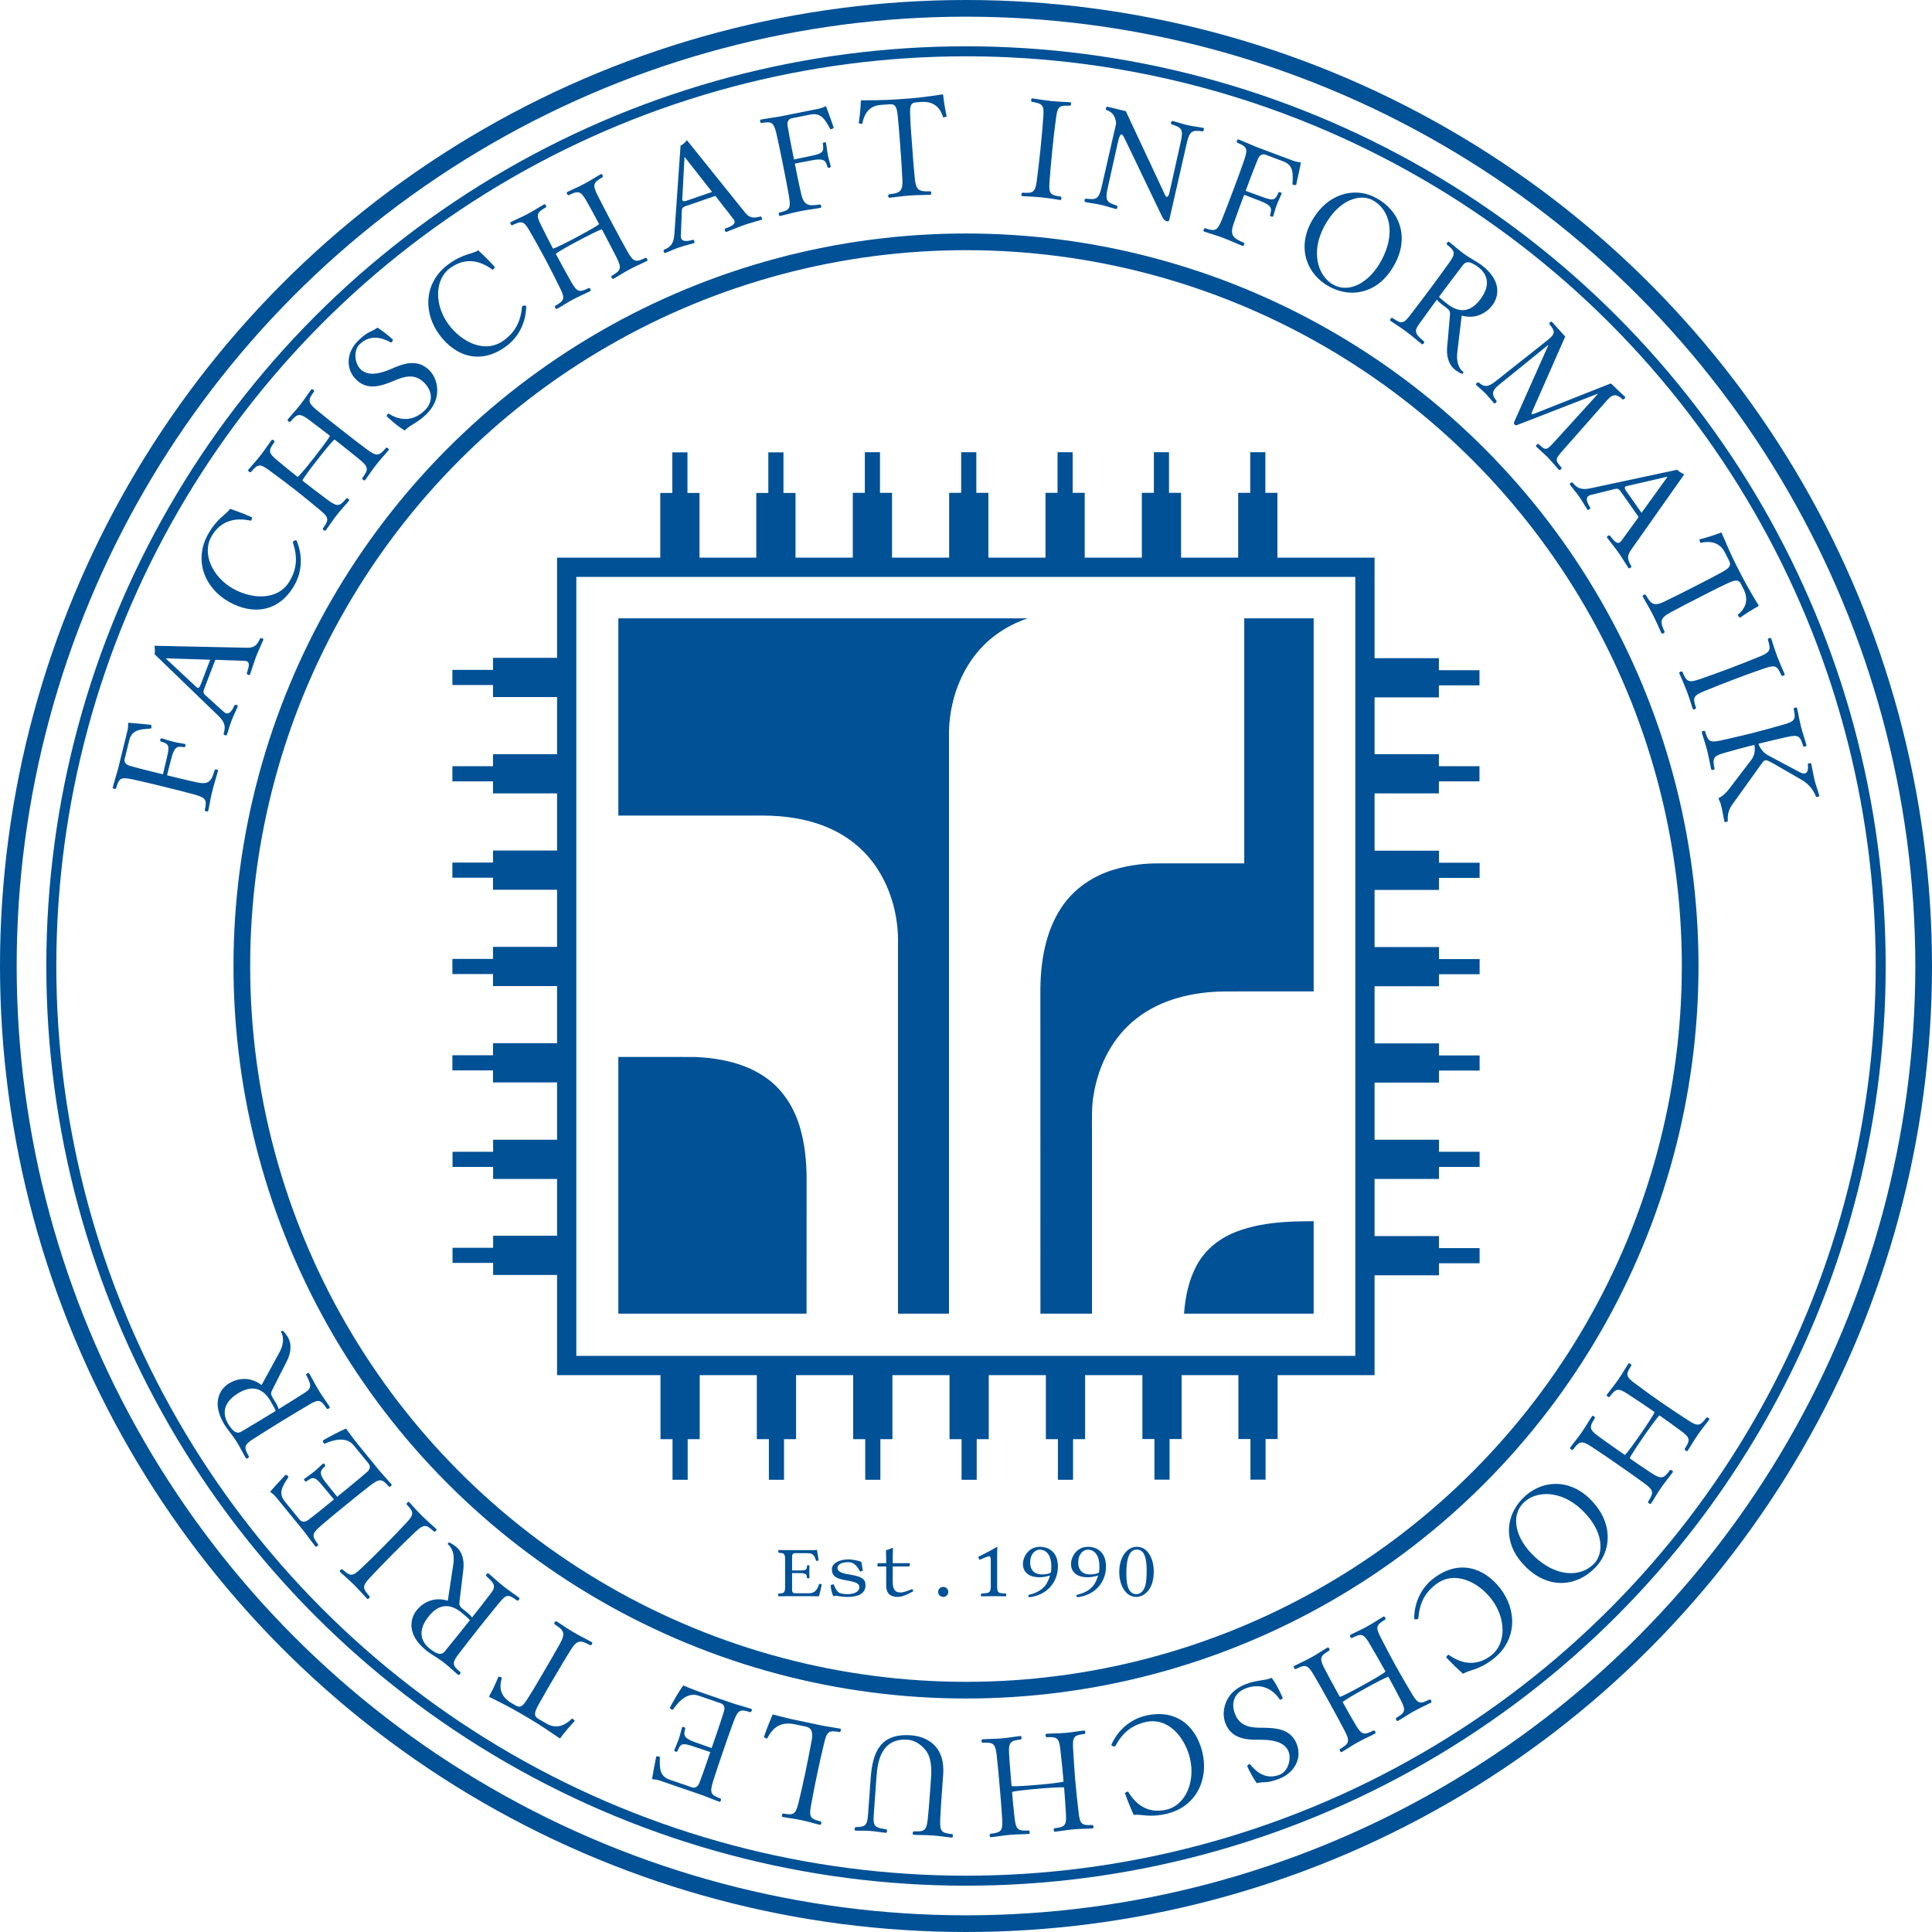 <?xml version="1.0" encoding="UTF-8" standalone="no"?>
<svg
   xmlns:dc="http://purl.org/dc/elements/1.1/"
   xmlns:cc="http://creativecommons.org/ns#"
   xmlns:rdf="http://www.w3.org/1999/02/22-rdf-syntax-ns#"
   xmlns:svg="http://www.w3.org/2000/svg"
   xmlns="http://www.w3.org/2000/svg"
   xmlns:sodipodi="http://sodipodi.sourceforge.net/DTD/sodipodi-0.dtd"
   xmlns:inkscape="http://www.inkscape.org/namespaces/inkscape"
   version="1.1"
   id="svg2"
   viewBox="0 0 1158.442 1158.442"
   height="326.938mm"
   width="326.938mm"
   inkscape:version="0.91 r13725"
   sodipodi:docname="logo_fachschaft_Informatik.svg">
  <sodipodi:namedview
     pagecolor="#ffffff"
     bordercolor="#666666"
     borderopacity="1"
     objecttolerance="10"
     gridtolerance="10"
     guidetolerance="10"
     inkscape:pageopacity="0"
     inkscape:pageshadow="2"
     inkscape:window-width="1366"
     inkscape:window-height="699"
     id="namedview56"
     showgrid="false"
     inkscape:zoom="0.5762126883345191"
     inkscape:cx="361.4959558042095"
     inkscape:cy="177.4689914232385"
     inkscape:window-x="0"
     inkscape:window-y="29"
     inkscape:window-maximized="1"
     inkscape:current-layer="svg2" />
  <defs
     id="defs4" />
  <g
     transform="translate(148.57,15.311)"
     id="layer1">
    <g
       id="g4607">
      <circle
         style="fill:none;fill-opacity:1;fill-rule:evenodd;stroke:#005196;stroke-width:10;stroke-linejoin:miter;stroke-miterlimit:4;stroke-dasharray:none;stroke-dashoffset:13.4;stroke-opacity:1"
         id="path4151"
         cx="430.651"
         cy="563.91"
         r="574.221" />
      <circle
         style="fill:none;fill-opacity:1;fill-rule:evenodd;stroke:#005196;stroke-width:10;stroke-linejoin:miter;stroke-miterlimit:4;stroke-dasharray:none;stroke-dashoffset:13.4;stroke-opacity:1"
         id="path4153"
         cx="430.651"
         cy="563.91"
         r="434.217" />
      <circle
         style="fill:none;fill-opacity:1;fill-rule:evenodd;stroke:#005196;stroke-width:6;stroke-linejoin:miter;stroke-miterlimit:4;stroke-dasharray:none;stroke-dashoffset:13.4;stroke-opacity:1"
         id="path4157"
         cx="430.651"
         cy="563.91"
         r="548.456" />
      <g
         style="font-style:normal;font-weight:normal;font-size:40px;line-height:125%;font-family:sans-serif;letter-spacing:8.5px;word-spacing:0px;fill:#005196;fill-opacity:1;stroke:none;stroke-width:9.2;stroke-linecap:butt;stroke-linejoin:miter;stroke-miterlimit:4;stroke-dasharray:none;stroke-opacity:1"
         id="text4168"
         transform="translate(38.525,60.191)">
        <path
           d="M 789.092,760.468 C 795.408,764.627 799.083,767.065 805.001,771.167 804.806,772.237 800.237,779.145 797.161,783.583 794.085,788.021 788.217,796.328 787.158,796.908 782.105,793.296 776.95,789.832 771.505,785.839 765.469,781.435 765.919,779.996 769.286,774.664 769.15,773.913 768.336,773.349 767.585,773.485 765.147,777.16 763.956,779.511 761.341,783.283 758.777,786.981 756.943,788.995 754.306,792.642 754.442,793.394 755.255,793.958 756.007,793.822 759.818,788.798 761.008,787.871 767.25,791.978 773.418,796.035 776.82,798.393 782.959,802.649 789.099,806.904 792.723,809.417 798.834,813.871 804.871,818.275 804.42,819.715 801.053,825.046 801.189,825.798 802.003,826.362 802.754,826.226 805.193,822.55 806.435,820.126 809.05,816.353 811.613,812.655 813.396,810.715 816.034,807.068 815.898,806.317 815.084,805.753 814.332,805.889 810.522,810.913 809.331,811.84 803.089,807.732 797.809,804.291 794.703,802.138 790.117,798.959 790.032,798.133 795.957,789.428 799.033,784.99 802.109,780.552 807.231,773.479 807.959,773.218 812.619,776.448 815.601,778.624 820.676,782.361 826.713,786.765 826.365,788.057 822.997,793.388 823.134,794.14 823.947,794.704 824.699,794.568 827.137,790.892 828.379,788.468 830.994,784.695 833.558,780.997 835.238,779.205 837.876,775.558 837.739,774.806 836.926,774.242 836.174,774.379 832.363,779.403 831.276,780.182 825.034,776.074 818.792,771.966 815.065,769.602 808.926,765.346 802.787,761.091 799.487,758.584 793.45,754.181 787.413,749.777 787.761,748.485 791.128,743.154 790.992,742.403 790.178,741.839 789.427,741.975 786.989,745.65 785.798,748.001 783.183,751.773 780.619,755.471 778.888,757.337 776.25,760.984 776.386,761.736 777.2,762.3 777.951,762.164 781.762,757.14 782.85,756.36 789.092,760.468 Z"
           style="font-style:normal;font-variant:normal;font-weight:normal;font-stretch:normal;font-size:90px;font-family:'Linux Libertine Display O';-inkscape-font-specification:'Linux Libertine Display O';letter-spacing:8.5px;fill:#005196;fill-opacity:1;stroke:none;stroke-width:9.2;stroke-miterlimit:4;stroke-dasharray:none;stroke-opacity:1"
           id="path4176" />
        <path
           d="M 768.819,861.968 C 760.605,870.552 745.828,870.113 732.693,857.544 721.053,846.406 718.983,833.339 726.076,825.926 733.667,817.993 748.878,817.849 761.363,829.796 775.018,842.863 774.481,856.051 768.819,861.968 Z M 728.328,864.579 C 741.788,877.459 758.433,875.947 769.57,864.307 775.793,857.804 777.901,849.483 776.446,841.24 775.218,834.583 771.515,828.299 765.857,822.886 753.047,810.628 736.338,812.078 725.76,823.132 718.916,830.285 716.496,838.932 718.211,847.424 719.363,853.509 722.866,859.352 728.328,864.579 Z"
           style="font-style:normal;font-variant:normal;font-weight:normal;font-stretch:normal;font-size:90px;font-family:'Linux Libertine Display O';-inkscape-font-specification:'Linux Libertine Display O';letter-spacing:8.5px;fill:#005196;fill-opacity:1;stroke:none;stroke-width:9.2;stroke-miterlimit:4;stroke-dasharray:none;stroke-opacity:1"
           id="path4178" />
        <path
           d="M 672.251,871.081 C 665.343,876.419 660.823,885.142 660.877,895.222 661.728,895.588 662.557,895.63 663.341,895.025 664.105,885.563 667.242,879.614 673.866,874.496 684.905,865.968 699.099,872.857 707.133,883.255 716.102,894.864 716.068,910.13 707.094,917.063 697.266,924.657 688.002,921.351 681.418,916.657 680.722,917.081 680.35,917.482 680.055,918.278 683.272,921.707 686.412,924.74 690.151,928.107 694.058,925.657 699.464,926.029 708.224,919.261 722.325,908.367 722.842,890.339 712.497,876.95 702.758,864.344 687.563,859.251 672.251,871.081 Z"
           style="font-style:normal;font-variant:normal;font-weight:normal;font-stretch:normal;font-size:90px;font-family:'Linux Libertine Display O';-inkscape-font-specification:'Linux Libertine Display O';letter-spacing:8.5px;fill:#005196;fill-opacity:1;stroke:none;stroke-width:9.2;stroke-miterlimit:4;stroke-dasharray:none;stroke-opacity:1"
           id="path4180" />
        <path
           d="M 634.139,910.128 C 637.958,916.656 640.172,920.471 643.658,926.77 643.01,927.643 635.852,931.81 631.128,934.425 626.403,937.04 617.461,941.886 616.255,941.936 613.326,936.459 610.241,931.069 607.13,925.076 603.67,918.453 604.712,917.362 610.094,914.075 610.305,913.341 609.825,912.475 609.091,912.264 605.276,914.478 603.167,916.057 599.151,918.28 595.214,920.459 592.677,921.451 588.696,923.551 588.485,924.285 588.965,925.151 589.698,925.362 595.341,922.548 596.819,922.244 600.594,928.693 604.325,935.063 606.329,938.685 609.947,945.221 613.564,951.757 615.699,955.616 619.202,962.317 622.662,968.94 621.62,970.031 616.238,973.318 616.027,974.052 616.507,974.918 617.241,975.129 621.056,972.915 623.244,971.293 627.26,969.07 631.197,966.891 633.655,965.943 637.636,963.842 637.847,963.108 637.367,962.242 636.633,962.031 630.99,964.846 629.513,965.149 625.738,958.7 622.53,953.275 620.7,949.968 617.998,945.086 618.288,944.308 627.457,939.131 632.182,936.516 636.907,933.901 644.632,929.832 645.401,929.92 648.147,934.881 649.855,938.153 652.748,943.753 656.207,950.376 655.323,951.379 649.941,954.666 649.73,955.4 650.21,956.266 650.944,956.477 654.759,954.263 656.947,952.641 660.963,950.418 664.9,948.239 667.2,947.378 671.181,945.278 671.392,944.544 670.913,943.677 670.179,943.466 664.536,946.281 663.216,946.497 659.441,940.048 655.667,933.6 653.374,929.828 649.757,923.292 646.139,916.757 644.292,913.047 640.833,906.424 637.373,899.801 638.258,898.797 643.639,895.51 643.85,894.776 643.371,893.91 642.637,893.699 638.822,895.913 636.713,897.492 632.697,899.715 628.759,901.894 626.38,902.799 622.399,904.899 622.188,905.633 622.668,906.499 623.402,906.71 629.044,903.896 630.365,903.68 634.139,910.128 Z"
           style="font-style:normal;font-variant:normal;font-weight:normal;font-stretch:normal;font-size:90px;font-family:'Linux Libertine Display O';-inkscape-font-specification:'Linux Libertine Display O';letter-spacing:8.5px;fill:#005196;fill-opacity:1;stroke:none;stroke-width:9.2;stroke-miterlimit:4;stroke-dasharray:none;stroke-opacity:1"
           id="path4182" />
        <path
           d="M 566.407,993.687 C 571.535,992.474 571.9,994.166 580.126,990.982 588.603,987.701 593.896,979.186 590.452,970.289 587.398,962.4 580.397,960.767 572.778,960.532 566.58,960.228 557.137,961.761 553.433,952.193 550.802,945.394 553.141,939.47 559.771,936.904 567.661,933.85 575.226,935.94 580.321,943.618 581.458,943.564 581.477,943.364 582.07,942.652 579.233,936.319 578.052,934.267 575.453,930.544 570.165,932.591 567.152,931.537 559.682,934.429 555.821,935.923 552.57,938.244 550.314,941.143 546.7,946.017 545.609,952.423 547.688,957.794 550.774,965.768 557.692,967.433 564.826,967.663 569.504,967.782 582.354,966.572 585.538,974.797 587.357,979.497 585.053,986.759 580.185,988.643 571.96,991.827 566.18,987.116 562.357,982.226 561.433,982.584 561.233,982.565 560.705,983.445 562.516,987.376 563.762,989.596 566.407,993.687 Z"
           style="font-style:normal;font-variant:normal;font-weight:normal;font-stretch:normal;font-size:90px;font-family:'Linux Libertine Display O';-inkscape-font-specification:'Linux Libertine Display O';letter-spacing:8.5px;fill:#005196;fill-opacity:1;stroke:none;stroke-width:9.2;stroke-miterlimit:4;stroke-dasharray:none;stroke-opacity:1"
           id="path4184" />
        <path
           d="M 499.403,953.351 C 490.925,955.433 483.259,961.578 479.225,970.816 479.855,971.496 480.596,971.87 481.557,971.634 486.089,963.293 491.367,959.124 499.496,957.128 513.044,953.802 523.23,965.85 526.363,978.611 529.861,992.858 523.647,1006.802 512.634,1009.506 500.572,1012.468 493.441,1005.692 489.323,998.734 488.515,998.839 488.012,999.056 487.42,999.664 488.973,1004.102 490.615,1008.147 492.669,1012.74 497.234,1012.082 502.026,1014.613 512.776,1011.973 530.082,1007.724 537.856,991.451 533.822,975.019 530.024,959.549 518.195,948.738 499.403,953.351 Z"
           style="font-style:normal;font-variant:normal;font-weight:normal;font-stretch:normal;font-size:90px;font-family:'Linux Libertine Display O';-inkscape-font-specification:'Linux Libertine Display O';letter-spacing:8.5px;fill:#005196;fill-opacity:1;stroke:none;stroke-width:9.2;stroke-miterlimit:4;stroke-dasharray:none;stroke-opacity:1"
           id="path4186" />
        <path
           d="M 448.722,973.653 C 449.552,981.169 450.021,985.555 450.64,992.729 449.693,993.262 441.459,994.154 436.079,994.618 430.699,995.083 420.559,995.868 419.436,995.423 418.992,989.228 418.368,983.049 417.967,976.309 417.503,968.851 418.899,968.279 425.153,967.468 425.644,966.883 425.559,965.897 424.975,965.405 420.589,965.874 418.019,966.458 413.446,966.852 408.963,967.24 406.242,967.113 401.751,967.411 401.259,967.995 401.345,968.981 401.929,969.473 408.229,969.2 409.702,969.524 410.524,976.951 411.338,984.288 411.695,988.413 412.337,995.855 412.98,1003.298 413.359,1007.691 413.83,1015.239 414.293,1022.697 412.898,1023.269 406.644,1024.08 406.153,1024.664 406.238,1025.65 406.822,1026.142 411.208,1025.673 413.867,1025.082 418.44,1024.687 422.923,1024.3 425.555,1024.434 430.046,1024.137 430.537,1023.552 430.452,1022.566 429.868,1022.074 423.568,1022.347 422.094,1022.023 421.272,1014.596 420.551,1008.335 420.226,1004.569 419.746,999.01 420.327,998.417 430.81,997.422 436.19,996.957 441.57,996.493 450.284,995.921 450.95,996.315 451.438,1001.964 451.665,1005.648 452.028,1011.941 452.491,1019.398 451.275,1019.955 445.021,1020.766 444.53,1021.35 444.615,1022.337 445.199,1022.828 449.585,1022.359 452.244,1021.768 456.817,1021.373 461.301,1020.986 463.753,1021.136 468.244,1020.839 468.735,1020.254 468.65,1019.268 468.066,1018.776 461.766,1019.049 460.472,1018.709 459.65,1011.282 458.828,1003.856 458.269,999.477 457.626,992.035 456.984,984.593 456.807,980.453 456.344,972.995 455.88,965.537 457.097,964.98 463.35,964.169 463.842,963.585 463.757,962.599 463.172,962.107 458.787,962.576 456.217,963.159 451.644,963.554 447.161,963.941 444.619,963.799 440.128,964.097 439.637,964.681 439.722,965.668 440.306,966.159 446.606,965.886 447.9,966.226 448.722,973.653 Z"
           style="font-style:normal;font-variant:normal;font-weight:normal;font-stretch:normal;font-size:90px;font-family:'Linux Libertine Display O';-inkscape-font-specification:'Linux Libertine Display O';letter-spacing:8.5px;fill:#005196;fill-opacity:1;stroke:none;stroke-width:9.2;stroke-miterlimit:4;stroke-dasharray:none;stroke-opacity:1"
           id="path4188" />
        <path
           d="M 371.133,991.048 370.391,1001.281 C 370.065,1005.769 369.792,1009.539 369.215,1015.002 368.496,1022.439 366.937,1022.777 360.634,1022.591 360.057,1023.091 359.985,1024.078 360.485,1024.656 364.889,1024.885 367.698,1024.727 372.186,1025.053 376.764,1025.385 379.342,1025.932 383.823,1026.348 384.401,1025.848 384.472,1024.861 383.973,1024.283 377.709,1023.558 376.305,1023.005 376.666,1015.542 377.026,1008.078 377.345,1003.68 377.885,996.229 L 378.439,988.599 C 379.766,970.287 367.293,965.593 359.214,965.008 340.812,963.674 336.126,974.794 334.968,990.772 L 333.399,1012.405 C 332.859,1019.856 331.237,1019.828 325.806,1020.066 325.228,1020.566 325.156,1021.553 325.656,1022.131 330.061,1022.36 331.074,1022.072 334.485,1022.32 338.345,1022.599 339.845,1023.069 344.327,1023.484 344.905,1022.985 344.976,1021.997 344.477,1021.42 337.79,1020.303 336.27,1020.103 336.81,1012.652 L 338.496,989.403 C 339.225,979.35 342.047,966.56 357.217,967.66 361.526,967.973 364.947,970.567 367.451,973.365 371.544,977.903 371.556,985.213 371.133,991.048 Z"
           style="font-style:normal;font-variant:normal;font-weight:normal;font-stretch:normal;font-size:90px;font-family:'Linux Libertine Display O';-inkscape-font-specification:'Linux Libertine Display O';letter-spacing:8.5px;fill:#005196;fill-opacity:1;stroke:none;stroke-width:9.2;stroke-miterlimit:4;stroke-dasharray:none;stroke-opacity:1"
           id="path4190" />
        <path
           d="M 299.628,967.884 C 298.195,975.124 297.518,979.213 295.978,986.522 294.438,993.832 293.44,998.128 291.706,1005.489 289.902,1012.743 288.576,1012.923 282.356,1011.889 281.716,1012.306 281.512,1013.275 281.929,1013.914 286.263,1014.735 288.979,1014.94 293.47,1015.886 297.874,1016.814 300.353,1017.704 304.738,1018.72 305.378,1018.303 305.582,1017.334 305.165,1016.694 299.056,1015.131 297.828,1014.413 299.191,1007.066 300.555,999.719 301.376,995.385 302.916,988.076 304.456,980.766 305.398,976.734 307.114,969.461 308.83,962.189 310.244,962.027 316.464,963.061 317.104,962.644 317.308,961.676 316.891,961.036 312.557,960.215 307.991,959.621 305.349,959.064 L 286.591,955.112 C 284.213,954.611 276.204,952.464 276.204,952.464 274.396,956.682 272.439,961.604 270.946,966.073 271.752,966.61 271.803,966.805 272.878,966.94 275.976,960.97 280.329,956.46 289.664,958.427 L 296.093,959.781 C 300.584,960.728 300.115,965.136 299.628,967.884 Z"
           style="font-style:normal;font-variant:normal;font-weight:normal;font-stretch:normal;font-size:90px;font-family:'Linux Libertine Display O';-inkscape-font-specification:'Linux Libertine Display O';letter-spacing:8.5px;fill:#005196;fill-opacity:1;stroke:none;stroke-width:9.2;stroke-miterlimit:4;stroke-dasharray:none;stroke-opacity:1"
           id="path4192" />
        <path
           d="M 228.807,971.709 238.796,975.043 C 238.796,975.043 234.906,986.649 232.254,993.542 231.468,995.555 229.862,996.907 227.819,996.206 L 214.54,991.646 C 208.156,989.454 208.428,984.505 208.572,977.988 207.608,977.467 207.38,977.579 206.382,977.712 205.61,981.349 203.993,990.214 203.93,990.954 203.871,991.124 203.927,991.238 204.183,991.326 205.717,991.567 206.6,991.49 208.643,992.191 L 233.499,1000.725 C 236.053,1001.602 240.192,1003.404 244.419,1004.95 245.105,1004.615 245.427,1003.678 245.091,1002.992 239.22,1000.691 238.26,999.885 240.43,992.733 242.656,985.694 244.118,981.438 246.543,974.373 248.969,967.308 250.343,963.307 252.909,956.385 255.59,949.408 256.843,949.362 262.889,951.152 263.576,950.817 263.897,949.881 263.562,949.195 259.361,947.848 254.733,946.639 252.179,945.762 L 233.282,939.274 C 229.196,937.872 222.532,935.108 222.532,935.108 219.879,938.955 216.671,944.419 214.5,948.527 215.176,949.33 215.202,949.529 216.397,949.654 220.203,944.109 225.372,939.033 231.841,941.254 L 245.12,945.813 C 246.993,946.456 247.717,948.227 247.013,950.555 244.814,957.793 239.614,972.66 239.614,972.66 L 229.684,969.155 C 222.478,966.586 222.751,964.682 223.811,960.763 223.475,960.077 222.624,959.785 221.938,960.12 221,963.129 220.905,964.238 219.999,966.877 219.035,969.686 218.107,971.556 217.145,974.08 217.48,974.767 218.332,975.059 219.018,974.723 220.881,970.129 221.572,969.225 228.807,971.709 Z"
           style="font-style:normal;font-variant:normal;font-weight:normal;font-stretch:normal;font-size:90px;font-family:'Linux Libertine Display O';-inkscape-font-specification:'Linux Libertine Display O';letter-spacing:8.5px;fill:#005196;fill-opacity:1;stroke:none;stroke-width:9.2;stroke-miterlimit:4;stroke-dasharray:none;stroke-opacity:1"
           id="path4194" />
        <path
           d="M 135.73,946.786 C 139.359,940.255 141.594,936.453 145.378,930.013 149.163,923.572 151.261,920.003 155.201,913.654 159.14,907.305 161.386,908.103 166.954,911.062 167.693,910.87 168.195,910.016 168.003,909.277 164.155,907.12 161.18,905.789 156.912,903.281 152.722,900.819 150.189,898.912 146.355,896.555 145.615,896.747 145.114,897.6 145.306,898.34 150.6,901.764 152.39,903.338 148.76,909.869 145.176,916.323 143.079,919.892 139.294,926.333 135.509,932.773 133.398,936.543 129.289,943.002 126.216,947.876 124.788,948.707 121.995,947.066 L 119.512,945.607 C 113.692,942.187 111.687,937.25 113.879,930.5 113.025,929.999 112.669,929.894 111.789,929.794 110.234,933.682 108.16,938.1 106.185,941.638 106.14,941.715 106.204,941.962 106.281,942.007 109.056,943.325 118.034,947.766 124.164,951.368 L 130.837,955.29 C 136.812,958.801 145.603,964.802 148.415,966.768 148.57,966.859 148.816,966.795 148.862,966.717 151.224,963.408 154.508,959.596 157.55,956.374 156.957,955.607 156.847,955.438 155.916,954.891 150.716,960.187 145.505,960.882 140.384,957.873 L 135.806,955.183 C 132.935,953.495 133.103,951.611 135.73,946.786 Z"
           style="font-style:normal;font-variant:normal;font-weight:normal;font-stretch:normal;font-size:90px;font-family:'Linux Libertine Display O';-inkscape-font-specification:'Linux Libertine Display O';letter-spacing:8.5px;fill:#005196;fill-opacity:1;stroke:none;stroke-width:9.2;stroke-miterlimit:4;stroke-dasharray:none;stroke-opacity:1"
           id="path4196" />
        <path
           d="M 95.957,894.357 C 94.797,892.632 92.697,891.08 90.299,889.178 87.973,887.332 88.236,886.277 88.535,883.872 L 90.726,865.619 C 91.31,860.683 90.417,855.149 86.187,851.793 85.129,850.953 83.114,849.584 82.129,849.377 81.526,849.703 81.582,849.632 81.416,850.42 84.589,852.937 85.366,857.46 84.793,861.946 L 81.411,884.308 C 72.84,881.644 66.25,885.606 62.67,890.118 59.369,894.278 55.824,904.103 68.867,914.452 70.7,915.906 76.195,919.117 79.015,921.355 82.54,924.152 84.29,926 87.759,928.868 88.518,928.781 89.133,928.005 89.046,927.246 84.279,923.119 83.501,921.927 88.073,916.02 92.646,910.112 95.317,906.602 99.96,900.75 104.603,894.898 107.582,891.288 112.296,885.492 116.786,879.979 118.011,880.606 123.114,884.311 123.873,884.223 124.488,883.448 124.401,882.689 120.89,880.019 118.552,878.622 114.956,875.769 111.008,872.637 109.117,870.676 105.647,867.809 104.889,867.896 104.273,868.672 104.361,869.43 109.002,873.572 110.625,875.435 107.451,879.58 103.326,884.924 99.984,889.28 95.957,894.357 Z M 79.592,914.69 C 77.9,916.679 75.709,917.123 70.633,913.095 65.768,909.236 62.776,902.726 69.881,893.772 75.922,886.158 82.541,885.78 89.38,891.206 91.072,892.549 93.921,895.039 94.67,895.978 L 94.39,896.331 C 89.747,902.182 84.306,908.894 79.592,914.69 Z"
           style="font-style:normal;font-variant:normal;font-weight:normal;font-stretch:normal;font-size:90px;font-family:'Linux Libertine Display O';-inkscape-font-specification:'Linux Libertine Display O';letter-spacing:8.5px;fill:#005196;fill-opacity:1;stroke:none;stroke-width:9.2;stroke-miterlimit:4;stroke-dasharray:none;stroke-opacity:1"
           id="path4198" />
        <path
           d="M 56.401,837.763 C 51.331,843.129 48.479,846.131 43.217,851.434 37.956,856.736 34.85,859.867 29.333,865.043 23.944,870.219 22.86,869.524 18.07,865.406 17.307,865.409 16.609,866.111 16.612,866.875 19.103,869.093 23.254,872.831 25.171,874.733 27.088,876.635 31.242,881.137 33.16,883.293 33.923,883.29 34.621,882.587 34.618,881.824 30.526,877.003 29.63,875.861 34.764,870.432 39.897,865.002 42.94,861.808 48.201,856.505 53.462,851.203 56.442,848.327 61.831,843.151 67.22,837.975 68.56,838.67 73.222,842.916 73.986,842.913 74.683,842.21 74.68,841.446 72.061,839.102 67.974,835.427 66.057,833.525 64.141,831.623 60.562,827.819 58.133,825.028 57.369,825.031 56.672,825.734 56.675,826.498 60.957,831.127 61.534,832.333 56.401,837.763 Z"
           style="font-style:normal;font-variant:normal;font-weight:normal;font-stretch:normal;font-size:90px;font-family:'Linux Libertine Display O';-inkscape-font-specification:'Linux Libertine Display O';letter-spacing:8.5px;fill:#005196;fill-opacity:1;stroke:none;stroke-width:9.2;stroke-miterlimit:4;stroke-dasharray:none;stroke-opacity:1"
           id="path4200" />
        <path
           d="M 6.392,815.466 13.118,823.568 C 13.118,823.568 3.691,831.375 -2.199,835.831 -3.929,837.127 -6.007,837.428 -7.372,835.754 L -16.247,824.875 C -20.514,819.644 -17.671,815.583 -14.111,810.123 -14.654,809.173 -14.907,809.147 -15.825,808.734 -18.4,811.415 -24.45,818.094 -24.895,818.688 -25.034,818.802 -25.047,818.929 -24.876,819.138 -23.7,820.153 -22.909,820.553 -21.543,822.227 L -4.931,842.59 C -3.224,844.682 -0.659,848.397 2.116,851.94 2.876,852.017 3.643,851.392 3.72,850.632 -0.053,845.58 -0.444,844.389 5.173,839.457 10.778,834.653 14.265,831.808 20.053,827.086 25.842,822.364 29.119,819.69 34.952,815.165 40.91,810.652 41.999,811.274 46.19,815.985 46.95,816.062 47.717,815.436 47.794,814.677 44.937,811.316 41.643,807.848 39.936,805.756 L 27.306,790.274 C 24.575,786.926 20.373,781.063 20.373,781.063 16.089,782.931 10.481,785.88 6.469,788.224 6.62,789.263 6.537,789.446 7.486,790.182 13.645,787.481 20.714,785.895 25.038,791.195 L 33.913,802.074 C 35.164,803.608 34.845,805.495 33.019,807.101 27.332,812.089 15.071,821.975 15.071,821.975 L 8.484,813.759 C 3.718,807.774 4.955,806.301 7.923,803.531 8,802.772 7.431,802.074 6.671,801.997 4.287,804.058 3.621,804.95 1.459,806.714 -0.842,808.591 -2.617,809.69 -4.766,811.327 -4.843,812.087 -4.274,812.784 -3.514,812.862 0.492,809.942 1.556,809.538 6.392,815.466 Z"
           style="font-style:normal;font-variant:normal;font-weight:normal;font-stretch:normal;font-size:90px;font-family:'Linux Libertine Display O';-inkscape-font-specification:'Linux Libertine Display O';letter-spacing:8.5px;fill:#005196;fill-opacity:1;stroke:none;stroke-width:9.2;stroke-miterlimit:4;stroke-dasharray:none;stroke-opacity:1"
           id="path4202" />
        <path
           d="M -20.024,769.406 C -20.523,767.389 -21.964,765.211 -23.564,762.603 -25.117,760.071 -24.508,759.17 -23.402,757.014 L -15.088,740.617 C -12.846,736.181 -11.789,730.675 -14.612,726.072 -15.318,724.921 -16.742,722.944 -17.596,722.412 -18.274,722.511 -18.197,722.464 -18.623,723.148 -16.505,726.6 -17.326,731.115 -19.401,735.133 L -30.244,754.981 C -37.382,749.54 -44.932,751.003 -49.842,754.014 -54.368,756.79 -61.066,764.805 -52.361,778.998 -51.138,780.993 -47.077,785.893 -45.195,788.961 -42.842,792.797 -41.831,795.134 -39.555,799.017 -38.813,799.195 -37.969,798.677 -37.791,797.934 -40.854,792.423 -41.177,791.037 -34.856,787.055 -28.535,783.072 -24.823,780.69 -18.455,776.785 -12.088,772.879 -8.051,770.509 -1.636,766.68 4.472,763.04 5.408,764.049 8.931,769.279 9.674,769.457 10.518,768.939 10.696,768.196 8.314,764.484 6.595,762.371 4.195,758.458 1.56,754.162 0.456,751.672 -1.82,747.789 -2.563,747.611 -3.407,748.129 -3.585,748.871 -0.645,754.353 0.242,756.66 -4.161,759.466 -9.868,763.071 -14.501,766.018 -20.024,769.406 Z M -42.367,782.898 C -44.639,784.186 -46.85,783.853 -50.238,778.329 -53.484,773.035 -54.063,765.894 -44.32,759.918 -36.034,754.837 -29.687,756.751 -25.123,764.192 -23.993,766.034 -22.171,769.35 -21.789,770.489 L -22.173,770.724 C -28.54,774.629 -35.953,779.07 -42.367,782.898 Z"
           style="font-style:normal;font-variant:normal;font-weight:normal;font-stretch:normal;font-size:90px;font-family:'Linux Libertine Display O';-inkscape-font-specification:'Linux Libertine Display O';letter-spacing:8.5px;fill:#005196;fill-opacity:1;stroke:none;stroke-width:9.2;stroke-miterlimit:4;stroke-dasharray:none;stroke-opacity:1"
           id="path4204" />
        <path
           d="M -68.634,393.677 C -76.041,392.138 -86.945,389.37 -86.945,389.37 L -84.349,379.164 C -82.438,371.756 -80.517,371.857 -76.519,372.56 -75.866,372.164 -75.652,371.29 -76.048,370.637 -79.128,369.974 -80.241,369.978 -82.951,369.314 -85.836,368.606 -87.782,367.85 -90.382,367.12 -91.035,367.515 -91.25,368.389 -90.854,369.043 -86.111,370.484 -85.148,371.091 -86.971,378.521 L -89.393,388.769 C -89.393,388.769 -102.176,385.725 -109.279,383.704 -111.355,383.102 -112.846,381.624 -112.331,379.527 L -109.629,368.513 C -108.02,361.958 -103.066,361.783 -96.563,361.34 -96.131,360.334 -96.263,360.117 -96.486,359.135 -100.176,358.693 -109.152,357.881 -109.894,357.884 -110.068,357.841 -110.177,357.907 -110.242,358.169 -110.344,359.72 -110.187,360.592 -110.702,362.69 L -116.321,385.591 C -116.321,385.591 -118.386,392.497 -119.546,396.846 -119.15,397.499 -118.189,397.735 -117.536,397.34 -115.772,391.285 -115.057,390.256 -107.737,391.774 -100.527,393.358 -96.157,394.43 -88.902,396.21 -81.647,397.99 -77.539,398.998 -70.414,400.932 -63.224,402.974 -63.066,404.218 -64.305,410.401 -63.909,411.054 -62.948,411.29 -62.294,410.894 -61.331,406.589 -61.016,403.794 -59.9,399.249 -58.678,394.267 -57.449,390.769 -56.311,386.507 -56.707,385.854 -57.668,385.618 -58.321,386.014 -60.085,392.068 -61.337,395.282 -68.634,393.677 Z"
           style="font-style:normal;font-variant:normal;font-weight:normal;font-stretch:normal;font-size:90px;font-family:'Linux Libertine Display O';-inkscape-font-specification:'Linux Libertine Display O';letter-spacing:8.5px;fill:#005196;fill-opacity:1;stroke:none;stroke-width:9.2;stroke-miterlimit:4;stroke-dasharray:none;stroke-opacity:1"
           id="path4206" />
        <path
           d="M -66.82,335.126 C -67.528,336.975 -68.426,337.305 -69.138,336.647 L -87.519,319.478 -87.423,319.226 -61.052,320.084 -66.82,335.126 Z M -52.897,351.356 -63.989,341.32 C -64.921,340.481 -65.484,339.687 -64.71,337.67 L -57.976,320.107 -40.484,320.741 C -36.587,320.886 -37.876,324.247 -39.171,328.378 -38.86,329.075 -37.936,329.429 -37.238,329.119 -36.13,325.977 -34.694,321.226 -33.437,317.949 -32.116,314.504 -30.394,311.019 -29.118,307.942 -29.429,307.244 -30.353,306.89 -31.051,307.201 -32.56,310.382 -33.959,313.026 -38.825,312.895 L -94.467,311.705 C -94.194,313.256 -94.043,315.627 -94.462,316.72 L -56.055,353.809 C -51.766,357.959 -51.893,360.802 -53.058,364.596 -52.747,365.294 -51.823,365.648 -51.125,365.337 -50.017,362.196 -49.612,360.134 -48.356,356.857 -47.035,353.412 -45.732,351.019 -44.456,347.942 -44.766,347.245 -45.691,346.89 -46.388,347.201 -47.781,350.33 -49.883,354.054 -52.897,351.356 Z"
           style="font-style:normal;font-variant:normal;font-weight:normal;font-stretch:normal;font-size:90px;font-family:'Linux Libertine Display O';-inkscape-font-specification:'Linux Libertine Display O';letter-spacing:8.5px;fill:#005196;fill-opacity:1;stroke:none;stroke-width:9.2;stroke-miterlimit:4;stroke-dasharray:none;stroke-opacity:1"
           id="path4208" />
        <path
           d="M -10.403,275.112 C -6.123,267.502 -5.364,257.707 -9.345,248.446 -10.272,248.441 -11.052,248.726 -11.537,249.589 -8.551,258.599 -9.119,265.301 -13.222,272.597 -20.061,284.756 -35.818,283.947 -47.27,277.506 -60.057,270.315 -65.98,256.244 -60.421,246.361 -54.333,235.535 -44.513,234.966 -36.619,236.721 -36.144,236.059 -35.958,235.544 -35.997,234.696 -40.297,232.794 -44.371,231.225 -49.126,229.583 -51.769,233.363 -56.892,235.128 -62.318,244.777 -71.054,260.309 -64.498,277.11 -49.751,285.404 -35.866,293.213 -19.889,291.977 -10.403,275.112 Z"
           style="font-style:normal;font-variant:normal;font-weight:normal;font-stretch:normal;font-size:90px;font-family:'Linux Libertine Display O';-inkscape-font-specification:'Linux Libertine Display O';letter-spacing:8.5px;fill:#005196;fill-opacity:1;stroke:none;stroke-width:9.2;stroke-miterlimit:4;stroke-dasharray:none;stroke-opacity:1"
           id="path4210" />
        <path
           d="M 9.46,224.292 C 3.399,219.77 -0.128,217.121 -5.795,212.68 -5.539,211.623 -0.573,204.995 2.758,200.745 6.088,196.494 12.432,188.545 13.523,188.028 18.356,191.929 23.299,195.688 28.501,199.994 34.27,204.743 33.736,206.154 30.063,211.279 30.155,212.037 30.934,212.648 31.692,212.556 34.341,209.029 35.668,206.753 38.499,203.14 41.274,199.598 43.223,197.695 46.07,194.208 45.978,193.45 45.198,192.84 44.44,192.931 40.342,197.724 39.1,198.58 33.109,194.114 27.189,189.703 23.93,187.15 18.05,182.542 12.171,177.935 8.699,175.215 2.86,170.41 -2.909,165.661 -2.375,164.25 1.299,159.124 1.207,158.366 0.427,157.756 -0.331,157.848 -2.98,161.374 -4.362,163.721 -7.193,167.334 -9.969,170.876 -11.862,172.709 -14.709,176.195 -14.617,176.953 -13.837,177.564 -13.079,177.472 -8.981,172.68 -7.738,171.824 -1.748,176.29 3.322,180.034 6.298,182.365 10.69,185.807 10.726,186.636 4.302,194.98 0.971,199.23 -2.36,203.481 -7.886,210.241 -8.629,210.46 -13.092,206.962 -15.941,204.615 -20.788,200.588 -26.557,195.839 -26.134,194.569 -22.461,189.444 -22.553,188.686 -23.332,188.075 -24.09,188.167 -26.739,191.694 -28.121,194.041 -30.953,197.654 -33.728,201.196 -35.51,202.887 -38.357,206.373 -38.265,207.131 -37.486,207.742 -36.728,207.65 -32.629,202.858 -31.498,202.143 -25.507,206.609 -19.516,211.075 -15.934,213.654 -10.054,218.261 -4.175,222.869 -1.027,225.564 4.742,230.313 10.511,235.062 10.088,236.332 6.414,241.457 6.506,242.215 7.285,242.826 8.044,242.734 10.693,239.207 12.019,236.931 14.85,233.318 17.626,229.776 19.464,228.014 22.31,224.528 22.218,223.77 21.439,223.159 20.681,223.251 16.583,228.043 15.451,228.758 9.46,224.292 Z"
           style="font-style:normal;font-variant:normal;font-weight:normal;font-stretch:normal;font-size:90px;font-family:'Linux Libertine Display O';-inkscape-font-specification:'Linux Libertine Display O';letter-spacing:8.5px;fill:#005196;fill-opacity:1;stroke:none;stroke-width:9.2;stroke-miterlimit:4;stroke-dasharray:none;stroke-opacity:1"
           id="path4212" />
        <path
           d="M 39.24,120.934 C 34.992,124.051 33.995,122.635 27.663,128.775 21.137,135.102 19.584,145.007 26.225,151.856 32.114,157.93 39.198,156.703 46.305,153.948 52.13,151.81 60.228,146.716 67.371,154.082 72.445,159.316 72.602,165.683 67.497,170.632 61.424,176.522 53.643,177.547 45.956,172.464 44.93,172.958 44.991,173.149 44.723,174.036 49.805,178.761 51.693,180.19 55.538,182.605 59.608,178.658 62.794,178.452 68.545,172.876 71.517,169.994 73.606,166.59 74.552,163.04 75.979,157.143 74.486,150.819 70.476,146.683 64.524,140.545 57.505,141.71 50.846,144.28 46.492,145.995 35.132,152.121 28.992,145.789 25.483,142.171 24.773,134.586 28.521,130.952 34.853,124.812 42.013,126.896 47.44,129.907 48.151,129.218 48.343,129.157 48.485,128.141 45.284,125.228 43.272,123.669 39.24,120.934 Z"
           style="font-style:normal;font-variant:normal;font-weight:normal;font-stretch:normal;font-size:90px;font-family:'Linux Libertine Display O';-inkscape-font-specification:'Linux Libertine Display O';letter-spacing:8.5px;fill:#005196;fill-opacity:1;stroke:none;stroke-width:9.2;stroke-miterlimit:4;stroke-dasharray:none;stroke-opacity:1"
           id="path4214" />
        <path
           d="M 116.67,131.942 C 123.665,126.719 128.327,118.071 128.438,107.991 127.593,107.611 126.765,107.556 125.972,108.148 125.052,117.596 121.818,123.493 115.111,128.501 103.934,136.848 89.854,129.726 81.993,119.197 73.215,107.443 73.5,92.179 82.586,85.394 92.538,77.963 101.746,81.421 108.252,86.223 108.955,85.81 109.334,85.415 109.642,84.624 106.481,81.143 103.391,78.058 99.709,74.631 95.762,77.016 90.363,76.555 81.493,83.178 67.214,93.84 66.402,111.856 76.526,125.414 86.057,138.178 101.165,143.52 116.67,131.942 Z"
           style="font-style:normal;font-variant:normal;font-weight:normal;font-stretch:normal;font-size:90px;font-family:'Linux Libertine Display O';-inkscape-font-specification:'Linux Libertine Display O';letter-spacing:8.5px;fill:#005196;fill-opacity:1;stroke:none;stroke-width:9.2;stroke-miterlimit:4;stroke-dasharray:none;stroke-opacity:1"
           id="path4216" />
        <path
           d="M 155.417,93.526 C 151.707,86.937 149.555,83.086 146.173,76.73 146.835,75.868 154.06,71.819 158.827,69.282 163.594,66.745 172.614,62.047 173.821,62.016 176.659,67.54 179.656,72.98 182.668,79.023 186.019,85.702 184.959,86.776 179.525,89.974 179.301,90.705 179.767,91.579 180.497,91.802 184.348,89.65 186.483,88.106 190.535,85.95 194.507,83.836 197.06,82.885 201.074,80.851 201.297,80.12 200.832,79.246 200.102,79.023 194.414,81.745 192.931,82.024 189.263,75.514 185.637,69.084 183.692,65.429 180.182,58.835 176.673,52.24 174.601,48.347 171.209,41.589 167.858,34.91 168.918,33.836 174.352,30.638 174.575,29.908 174.11,29.034 173.38,28.811 169.529,30.962 167.315,32.548 163.263,34.705 159.29,36.819 156.817,37.727 152.803,39.762 152.58,40.492 153.045,41.366 153.775,41.589 159.463,38.868 160.946,38.589 164.614,45.098 167.733,50.575 169.509,53.912 172.13,58.838 171.828,59.611 162.574,64.637 157.807,67.174 153.04,69.711 145.249,73.653 144.482,73.552 141.818,68.547 140.164,65.247 137.363,59.601 134.012,52.922 134.913,51.933 140.348,48.735 140.571,48.004 140.106,47.131 139.376,46.908 135.525,49.059 133.31,50.645 129.258,52.801 125.286,54.915 122.972,55.739 118.957,57.774 118.734,58.504 119.199,59.378 119.929,59.601 125.618,56.88 126.941,56.685 130.61,63.195 134.278,69.705 136.509,73.513 140.018,80.108 143.527,86.702 145.313,90.441 148.664,97.12 152.014,103.799 151.114,104.788 145.679,107.986 145.456,108.717 145.921,109.59 146.651,109.813 150.502,107.662 152.637,106.118 156.689,103.962 160.661,101.848 163.055,100.982 167.07,98.947 167.293,98.217 166.828,97.343 166.097,97.12 160.409,99.841 159.085,100.036 155.417,93.526 Z"
           style="font-style:normal;font-variant:normal;font-weight:normal;font-stretch:normal;font-size:90px;font-family:'Linux Libertine Display O';-inkscape-font-specification:'Linux Libertine Display O';letter-spacing:8.5px;fill:#005196;fill-opacity:1;stroke:none;stroke-width:9.2;stroke-miterlimit:4;stroke-dasharray:none;stroke-opacity:1"
           id="path4218" />
        <path
           d="M 224.645,44.831 C 222.773,45.476 221.943,45.001 221.99,44.033 L 223.325,18.916 223.58,18.828 239.875,39.579 224.645,44.831 Z M 221.162,65.929 221.72,50.98 C 221.764,49.728 222.01,48.786 224.052,48.082 L 241.835,41.95 252.593,55.757 C 254.987,58.834 251.584,60.008 247.588,61.672 247.254,62.358 247.576,63.294 248.263,63.629 251.382,62.458 255.944,60.504 259.262,59.36 262.751,58.157 266.526,57.236 269.704,56.235 270.038,55.549 269.716,54.613 269.029,54.278 265.623,55.167 262.698,55.795 259.67,51.984 L 224.812,8.597 C 223.8,9.803 222.081,11.443 220.974,11.824 L 217.254,65.087 C 216.832,71.04 214.573,72.771 210.917,74.317 210.583,75.003 210.905,75.939 211.592,76.274 214.711,75.103 216.55,74.088 219.868,72.944 223.357,71.741 226.027,71.201 229.204,70.2 229.539,69.514 229.216,68.578 228.529,68.244 225.237,69.188 221.033,69.972 221.162,65.929 Z"
           style="font-style:normal;font-variant:normal;font-weight:normal;font-stretch:normal;font-size:90px;font-family:'Linux Libertine Display O';-inkscape-font-specification:'Linux Libertine Display O';letter-spacing:8.5px;fill:#005196;fill-opacity:1;stroke:none;stroke-width:9.2;stroke-miterlimit:4;stroke-dasharray:none;stroke-opacity:1"
           id="path4220" />
        <path
           d="M 293.361,40.987 C 291.612,33.627 289.492,22.579 289.492,22.579 L 299.835,20.6 C 307.354,19.186 308.078,20.969 309.137,24.887 309.773,25.311 310.655,25.134 311.079,24.498 310.372,21.427 309.896,20.421 309.348,17.686 308.765,14.773 308.623,12.691 308.181,10.026 307.546,9.602 306.663,9.779 306.24,10.414 306.947,15.321 306.806,16.451 299.305,17.952 L 288.997,20.108 C 288.997,20.108 286.33,7.241 285.146,-0.048 284.81,-2.184 285.515,-4.161 287.633,-4.585 L 298.753,-6.811 C 305.371,-8.136 307.632,-3.724 310.792,1.976 311.886,1.941 312.028,1.729 312.822,1.111 311.656,-2.419 308.583,-10.89 308.265,-11.561 308.23,-11.737 308.124,-11.808 307.859,-11.755 306.412,-11.19 305.689,-10.678 303.571,-10.254 L 280.45,-5.625 C 280.45,-5.625 273.319,-4.565 268.889,-3.769 268.465,-3.134 268.66,-2.163 269.295,-1.74 275.526,-2.712 276.761,-2.5 278.492,4.771 280.118,11.973 281.001,16.385 282.467,23.71 283.934,31.034 284.764,35.182 286.036,42.454 287.238,49.831 286.179,50.502 280.055,52.004 279.631,52.639 279.826,53.61 280.461,54.034 284.768,53.08 287.433,52.179 292.022,51.26 297.052,50.253 300.741,49.882 305.082,49.104 305.506,48.469 305.312,47.498 304.676,47.075 298.446,48.047 295.004,48.277 293.361,40.987 Z"
           style="font-style:normal;font-variant:normal;font-weight:normal;font-stretch:normal;font-size:90px;font-family:'Linux Libertine Display O';-inkscape-font-specification:'Linux Libertine Display O';letter-spacing:8.5px;fill:#005196;fill-opacity:1;stroke:none;stroke-width:9.2;stroke-miterlimit:4;stroke-dasharray:none;stroke-opacity:1"
           id="path4222" />
        <path
           d="M 351.19,-6.111 C 351.914,1.326 352.235,5.724 352.779,13.174 353.324,20.624 353.626,24.753 353.99,32.216 354.355,39.68 352.054,40.299 345.791,41.027 345.292,41.605 345.364,42.593 345.942,43.092 350.333,42.681 353.539,42.085 358.475,41.725 363.322,41.371 366.49,41.5 370.985,41.262 371.484,40.684 371.412,39.697 370.834,39.197 364.531,39.387 362.165,39.109 361.441,31.672 360.723,24.325 360.421,20.196 359.877,12.746 359.333,5.295 358.928,0.993 358.64,-6.656 358.399,-12.414 359.102,-13.909 362.334,-14.145 L 365.206,-14.355 C 371.938,-14.847 376.393,-11.924 378.424,-5.124 379.411,-5.196 379.764,-5.312 380.545,-5.73 379.615,-9.813 378.812,-14.627 378.427,-18.66 378.421,-18.75 378.228,-18.916 378.139,-18.91 375.106,-18.417 365.195,-16.971 358.104,-16.453 L 350.385,-15.889 C 343.473,-15.384 332.829,-15.328 329.398,-15.348 329.219,-15.335 329.053,-15.142 329.059,-15.052 328.995,-10.987 328.458,-5.984 327.786,-1.604 328.71,-1.31 328.896,-1.234 329.973,-1.312 331.243,-8.624 335.136,-12.158 341.06,-12.59 L 346.356,-12.977 C 349.677,-13.22 350.61,-11.574 351.19,-6.111 Z"
           style="font-style:normal;font-variant:normal;font-weight:normal;font-stretch:normal;font-size:90px;font-family:'Linux Libertine Display O';-inkscape-font-specification:'Linux Libertine Display O';letter-spacing:8.5px;fill:#005196;fill-opacity:1;stroke:none;stroke-width:9.2;stroke-miterlimit:4;stroke-dasharray:none;stroke-opacity:1"
           id="path4224" />
        <path
           d="M 442.201,33.467 C 442.773,26.107 443.105,21.979 443.866,14.548 444.626,7.117 445.075,2.73 446.114,-4.764 447.054,-12.176 448.334,-12.317 454.648,-12.123 455.24,-12.605 455.341,-13.59 454.858,-14.182 451.527,-14.342 445.949,-14.642 443.263,-14.917 440.577,-15.192 434.516,-16.083 431.669,-16.556 431.077,-16.073 430.976,-15.089 431.459,-14.496 437.671,-13.318 439.085,-12.992 438.504,-5.543 437.922,1.907 437.562,6.303 436.802,13.734 436.041,21.166 435.53,25.275 434.59,32.688 433.651,40.101 432.172,40.402 425.878,40.029 425.285,40.511 425.185,41.496 425.667,42.088 429.177,42.266 434.666,42.557 437.352,42.832 440.038,43.107 445.212,43.817 448.856,44.461 449.448,43.979 449.549,42.994 449.066,42.402 442.827,41.492 441.619,40.916 442.201,33.467 Z"
           style="font-style:normal;font-variant:normal;font-weight:normal;font-stretch:normal;font-size:90px;font-family:'Linux Libertine Display O';-inkscape-font-specification:'Linux Libertine Display O';letter-spacing:8.5px;fill:#005196;fill-opacity:1;stroke:none;stroke-width:9.2;stroke-miterlimit:4;stroke-dasharray:none;stroke-opacity:1"
           id="path4226" />
        <path
           d="M 520.869,9.677 514.078,40.16 C 513.701,41.828 513.044,42.694 512.429,42.556 511.727,42.397 511.118,40.599 509.306,36.776 L 487.957,-8.827 476.671,-11.56 C 476.026,-11.152 475.808,-10.187 476.215,-9.541 480.37,-8.326 481.93,-5.021 482.123,-1.379 L 473.51,36.35 C 471.746,44.164 470.134,44.353 463.85,43.58 463.205,43.988 462.987,44.954 463.394,45.599 467.716,46.483 469.288,46.469 472.975,47.301 476.662,48.134 477.9,48.783 482.269,49.862 482.915,49.454 483.133,48.488 482.725,47.842 476.719,45.84 475.306,45.152 477.11,37.163 L 483.346,9.139 C 484.02,6.154 484.756,4.936 485.459,5.095 485.985,5.214 486.733,6.397 487.789,8.666 L 509.685,54.3 C 510.353,55.835 511.316,56.882 512.721,57.2 513.95,57.477 514.012,56.384 514.389,54.716 L 524.468,10.49 C 526.233,2.677 527.844,2.487 534.128,3.26 534.774,2.852 534.992,1.887 534.584,1.241 530.263,0.357 528.691,0.372 525.004,-0.461 521.317,-1.294 520.079,-1.942 515.709,-3.021 515.064,-2.613 514.846,-1.648 515.253,-1.002 521.26,1 522.673,1.688 520.869,9.677 Z"
           style="font-style:normal;font-variant:normal;font-weight:normal;font-stretch:normal;font-size:90px;font-family:'Linux Libertine Display O';-inkscape-font-specification:'Linux Libertine Display O';letter-spacing:8.5px;fill:#005196;fill-opacity:1;stroke:none;stroke-width:9.2;stroke-miterlimit:4;stroke-dasharray:none;stroke-opacity:1"
           id="path4228" />
        <path
           d="M 552.489,58.974 C 554.889,51.8 558.922,41.297 558.922,41.297 L 568.751,45.077 C 575.883,47.847 575.556,49.743 574.388,53.63 574.704,54.325 575.546,54.641 576.242,54.325 577.263,51.344 577.389,50.238 578.368,47.625 579.411,44.844 580.39,43.001 581.422,40.504 581.106,39.809 580.263,39.493 579.568,39.809 577.578,44.35 576.862,45.234 569.699,42.549 L 559.807,38.937 C 559.807,38.937 564.335,26.602 567.178,19.786 568.021,17.795 569.664,16.489 571.686,17.247 L 582.305,21.227 C 588.625,23.597 588.215,28.537 587.889,35.047 588.837,35.595 589.069,35.489 590.07,35.384 590.944,31.771 592.807,22.954 592.891,22.216 592.954,22.048 592.902,21.932 592.649,21.837 591.121,21.553 590.237,21.606 588.214,20.847 L 566.134,12.571 C 566.134,12.571 559.519,9.706 555.337,8.043 554.642,8.359 554.294,9.286 554.61,9.981 560.415,12.445 561.352,13.277 558.983,20.367 556.561,27.34 554.982,31.554 552.36,38.549 549.738,45.543 548.253,49.504 545.494,56.352 542.619,63.251 541.366,63.262 535.372,61.304 534.676,61.62 534.329,62.547 534.645,63.242 538.806,64.706 541.545,65.348 545.927,66.991 550.731,68.791 554.06,70.423 558.157,72.056 558.853,71.74 559.2,70.813 558.884,70.117 553.08,67.653 550.035,66.031 552.489,58.974 Z"
           style="font-style:normal;font-variant:normal;font-weight:normal;font-stretch:normal;font-size:90px;font-family:'Linux Libertine Display O';-inkscape-font-specification:'Linux Libertine Display O';letter-spacing:8.5px;fill:#005196;fill-opacity:1;stroke:none;stroke-width:9.2;stroke-miterlimit:4;stroke-dasharray:none;stroke-opacity:1"
           id="path4230" />
        <path
           d="M 635.901,44.501 C 646.368,50.12 649.897,64.477 641.298,80.494 633.678,94.688 621.64,100.177 612.6,95.324 602.926,90.131 598.72,75.513 606.894,60.288 615.833,43.636 628.685,40.627 635.901,44.501 Z M 649.243,82.819 C 658.055,66.405 652.147,50.771 637.954,43.151 630.024,38.894 621.442,39.088 613.888,42.694 607.802,45.657 602.737,50.906 599.033,57.805 590.647,73.426 596.512,89.139 609.993,96.376 618.715,101.059 627.694,101.078 635.418,97.155 640.974,94.417 645.668,89.48 649.243,82.819 Z"
           style="font-style:normal;font-variant:normal;font-weight:normal;font-stretch:normal;font-size:90px;font-family:'Linux Libertine Display O';-inkscape-font-specification:'Linux Libertine Display O';letter-spacing:8.5px;fill:#005196;fill-opacity:1;stroke:none;stroke-width:9.2;stroke-miterlimit:4;stroke-dasharray:none;stroke-opacity:1"
           id="path4232" />
        <path
           d="M 674.491,104.14 C 675.704,105.827 677.852,107.312 680.308,109.137 682.691,110.909 682.462,111.972 682.238,114.385 L 680.622,132.698 C 680.193,137.65 681.26,143.154 685.593,146.376 686.677,147.181 688.734,148.487 689.725,148.662 690.317,148.318 690.264,148.39 690.404,147.598 687.154,145.181 686.236,140.685 686.667,136.183 L 689.345,113.726 C 697.995,116.12 704.458,111.953 707.895,107.33 711.063,103.069 714.298,93.138 700.936,83.203 699.058,81.807 693.466,78.77 690.577,76.622 686.965,73.937 685.158,72.145 681.6,69.388 680.845,69.499 680.254,70.293 680.365,71.049 685.26,75.024 686.075,76.191 681.69,82.239 677.305,88.288 674.746,91.88 670.289,97.875 665.832,103.87 662.967,107.572 658.438,113.513 654.124,119.165 652.879,118.576 647.662,115.034 646.907,115.145 646.316,115.939 646.427,116.695 650.02,119.254 652.401,120.576 656.085,123.314 660.129,126.322 662.081,128.222 665.639,130.979 666.394,130.868 666.985,130.073 666.874,129.318 662.105,125.323 660.424,123.512 663.466,119.27 667.421,113.799 670.625,109.34 674.491,104.14 Z M 690.208,83.302 C 691.838,81.261 694.014,80.748 699.214,84.614 704.197,88.32 707.392,94.732 700.572,103.905 694.773,111.705 688.169,112.291 681.163,107.082 679.43,105.793 676.504,103.393 675.726,102.478 L 675.995,102.117 C 680.452,96.123 685.679,89.243 690.208,83.302 Z"
           style="font-style:normal;font-variant:normal;font-weight:normal;font-stretch:normal;font-size:90px;font-family:'Linux Libertine Display O';-inkscape-font-specification:'Linux Libertine Display O';letter-spacing:8.5px;fill:#005196;fill-opacity:1;stroke:none;stroke-width:9.2;stroke-miterlimit:4;stroke-dasharray:none;stroke-opacity:1"
           id="path4234" />
        <path
           d="M 744.88,189.463 C 739.973,194.873 739.658,194.678 735.381,190.677 734.618,190.667 733.909,191.358 733.899,192.122 736.916,195.088 739.309,197.029 740.942,198.704 742.764,200.573 745.773,204.176 747.781,206.366 748.545,206.376 749.254,205.685 749.264,204.921 745.186,200.35 745.255,199.905 750.228,194.305 L 776.127,164.916 C 779.356,161.266 781.411,159.892 785.94,164.024 786.703,164.034 787.412,163.343 787.422,162.579 L 778.808,154.385 732.814,172.569 C 731.535,173.062 731.599,172.999 731.348,172.741 731.096,172.483 731.227,172.23 731.556,171.407 L 751.42,126.284 743.325,117.333 C 742.562,117.323 741.853,118.014 741.843,118.778 745.919,123.476 745.328,124.933 740.056,129.065 L 709.9,152.926 C 705.656,156.309 703.29,157.106 699.388,153.746 698.624,153.736 697.915,154.427 697.905,155.191 699.854,157.061 702.248,159.002 703.755,160.548 705.263,162.095 707.015,164.409 708.835,166.405 709.599,166.415 710.308,165.724 710.318,164.961 706.494,160.393 708.114,158.186 712.101,154.928 L 741.172,131.371 741.297,131.5 720.849,177.443 C 720.522,178.139 720.706,178.714 721.083,179.101 721.46,179.488 721.904,179.557 722.671,179.312 L 770.9,160.584 771.026,160.713 744.88,189.463 Z"
           style="font-style:normal;font-variant:normal;font-weight:normal;font-stretch:normal;font-size:90px;font-family:'Linux Libertine Display O';-inkscape-font-specification:'Linux Libertine Display O';letter-spacing:8.5px;fill:#005196;fill-opacity:1;stroke:none;stroke-width:9.2;stroke-miterlimit:4;stroke-dasharray:none;stroke-opacity:1"
           id="path4236" />
        <path
           d="M 787.922,218.803 C 786.784,217.183 787.011,216.253 787.954,216.031 L 812.46,210.363 812.615,210.583 797.183,231.985 787.922,218.803 Z M 766.685,221.295 781.203,217.694 C 782.419,217.389 783.393,217.366 784.634,219.133 L 795.448,234.524 785.157,248.683 C 782.862,251.836 780.793,248.89 778.088,245.51 777.336,245.379 776.526,245.948 776.395,246.7 778.383,249.373 781.523,253.217 783.541,256.089 785.662,259.108 787.592,262.482 789.433,265.258 790.185,265.39 790.995,264.82 791.127,264.068 789.33,261.041 787.917,258.404 790.741,254.44 L 822.787,208.936 C 821.348,208.297 819.297,207.099 818.624,206.142 L 766.412,217.306 C 760.575,218.548 758.286,216.856 755.789,213.771 755.037,213.64 754.227,214.209 754.095,214.961 756.083,217.634 757.568,219.121 759.585,221.993 761.707,225.012 762.964,227.428 764.805,230.205 765.557,230.336 766.367,229.767 766.499,229.015 764.68,226.113 762.764,222.29 766.685,221.295 Z"
           style="font-style:normal;font-variant:normal;font-weight:normal;font-stretch:normal;font-size:90px;font-family:'Linux Libertine Display O';-inkscape-font-specification:'Linux Libertine Display O';letter-spacing:8.5px;fill:#005196;fill-opacity:1;stroke:none;stroke-width:9.2;stroke-miterlimit:4;stroke-dasharray:none;stroke-opacity:1"
           id="path4238" />
        <path
           d="M 845.179,267.704 C 838.607,271.26 834.679,273.265 828.025,276.66 821.372,280.056 817.684,281.938 810.949,285.173 804.214,288.409 802.749,286.529 799.645,281.04 798.918,280.805 798.036,281.255 797.801,281.981 799.886,285.868 801.679,288.591 803.929,293 806.139,297.328 807.25,300.298 809.215,304.347 809.942,304.582 810.824,304.132 811.059,303.406 808.436,297.672 807.773,295.383 814.345,291.827 820.836,288.312 824.524,286.43 831.177,283.034 837.831,279.638 841.638,277.594 848.575,274.357 853.787,271.899 855.438,271.966 856.911,274.852 L 858.22,277.417 C 861.288,283.43 860.325,288.67 854.848,293.183 855.298,294.065 855.542,294.345 856.231,294.903 859.632,292.459 863.756,289.849 867.323,287.928 867.403,287.887 867.481,287.645 867.44,287.565 865.809,284.962 860.626,276.391 857.394,270.058 L 853.876,263.164 C 850.726,256.992 846.539,247.205 845.225,244.036 845.143,243.876 844.901,243.797 844.821,243.838 841.05,245.359 836.232,246.807 831.934,247.889 832.022,248.854 832.024,249.056 832.515,250.018 839.746,248.348 844.514,250.563 847.214,255.853 L 849.628,260.583 C 851.142,263.549 849.987,265.048 845.179,267.704 Z"
           style="font-style:normal;font-variant:normal;font-weight:normal;font-stretch:normal;font-size:90px;font-family:'Linux Libertine Display O';-inkscape-font-specification:'Linux Libertine Display O';letter-spacing:8.5px;fill:#005196;fill-opacity:1;stroke:none;stroke-width:9.2;stroke-miterlimit:4;stroke-dasharray:none;stroke-opacity:1"
           id="path4240" />
        <path
           d="M 834.814,338.895 C 841.653,336.116 845.494,334.568 852.481,331.925 859.468,329.283 863.593,327.723 870.759,325.301 877.81,322.827 878.508,323.91 881.158,329.644 881.854,329.958 882.78,329.608 883.094,328.912 881.748,325.86 879.521,320.737 878.566,318.211 877.611,315.686 875.699,309.866 874.848,307.109 874.152,306.795 873.226,307.145 872.912,307.841 874.636,313.925 874.977,315.335 868.053,318.146 861.13,320.957 857.037,322.601 850.05,325.243 843.063,327.886 839.159,329.266 832.108,331.74 825.057,334.214 824.127,333.026 821.646,327.229 820.95,326.915 820.024,327.265 819.71,327.961 821.12,331.181 823.314,336.22 824.269,338.746 825.224,341.271 826.903,346.217 827.955,349.764 828.651,350.078 829.577,349.728 829.891,349.032 827.916,343.044 827.891,341.706 834.814,338.895 Z"
           style="font-style:normal;font-variant:normal;font-weight:normal;font-stretch:normal;font-size:90px;font-family:'Linux Libertine Display O';-inkscape-font-specification:'Linux Libertine Display O';letter-spacing:8.5px;fill:#005196;fill-opacity:1;stroke:none;stroke-width:9.2;stroke-miterlimit:4;stroke-dasharray:none;stroke-opacity:1"
           id="path4242" />
        <path
           d="M 847.014,375.896 C 853.948,373.949 857.938,372.843 864.829,371.093 865.518,374.168 864.898,377.575 863.095,379.983 L 849.302,398.065 C 847.477,400.386 845.17,402.272 843.819,402.801 843.557,402.867 843.318,403.021 843.406,403.37 843.937,405.093 844.241,404.829 844.906,407.446 845.77,410.848 845.975,413.118 846.929,417.24 847.586,417.63 848.545,417.386 848.935,416.73 848.798,415.093 848.651,410.859 851.562,406.963 L 869.389,382.099 C 869.997,381.202 870.584,380.588 871.282,380.411 871.893,380.256 872.525,380.188 876.332,382.378 L 892.761,391.855 C 898.054,394.782 900.47,398.812 901.793,402.19 902.449,402.58 903.409,402.337 903.799,401.68 902.67,397.603 901.923,396.121 901.036,392.632 900.15,389.143 899.812,386.35 898.858,382.228 898.202,381.838 897.242,382.081 896.852,382.738 897.388,385.944 896.858,390.072 892.024,387.493 L 873.126,377.435 C 870.655,376.113 868.353,373.633 867.272,370.472 873.378,368.921 877.587,367.945 884.261,366.436 891.545,364.771 892.314,365.969 894.127,372.008 894.783,372.399 895.742,372.155 896.133,371.499 894.96,367.247 893.924,364.631 892.794,360.182 891.686,355.821 891.415,353.29 890.394,348.906 889.738,348.516 888.778,348.759 888.388,349.416 889.677,355.588 889.551,356.92 882.356,358.934 875.16,360.947 870.93,362.207 863.69,364.046 856.45,365.885 852.393,366.73 845.108,368.395 837.824,370.059 837.078,368.949 835.265,362.909 834.609,362.519 833.649,362.762 833.259,363.419 834.432,367.671 835.445,370.199 836.575,374.648 837.683,379.009 837.977,381.628 838.997,386.011 839.653,386.402 840.613,386.158 841.003,385.502 839.714,379.329 839.818,377.91 847.014,375.896 Z"
           style="font-style:normal;font-variant:normal;font-weight:normal;font-stretch:normal;font-size:90px;font-family:'Linux Libertine Display O';-inkscape-font-specification:'Linux Libertine Display O';letter-spacing:8.5px;fill:#005196;fill-opacity:1;stroke:none;stroke-width:9.2;stroke-miterlimit:4;stroke-dasharray:none;stroke-opacity:1"
           id="path4244" />
      </g>
      <path
         style="fill:none;fill-opacity:1;fill-rule:evenodd;stroke:#005196;stroke-width:11.553;stroke-linejoin:miter;stroke-miterlimit:4;stroke-dasharray:none;stroke-dashoffset:13.4;stroke-opacity:1"
         d="M 191.224,324.831 669.857,324.831 669.857,803.464 191.224,803.464 Z"
         id="rect4246" />
      <path
         style="fill:#005196;fill-opacity:1;fill-rule:evenodd;stroke:none;stroke-width:10;stroke-linejoin:miter;stroke-miterlimit:4;stroke-dasharray:none;stroke-dashoffset:13.4;stroke-opacity:1"
         d="M 369.997,255.845 369.997,280.19 362.777,280.19 362.777,319.388 386.296,319.388 386.296,280.19 379.075,280.19 379.075,255.845 369.997,255.845 Z M 427.768,255.845 427.768,280.19 420.547,280.19 420.547,319.388 444.067,319.388 444.067,280.19 436.846,280.19 436.846,255.845 427.768,255.845 Z M 485.536,255.845 485.536,280.19 478.316,280.19 478.316,319.388 501.835,319.388 501.835,280.19 494.614,280.19 494.614,255.845 485.536,255.845 Z M 543.305,255.845 543.305,280.19 536.084,280.19 536.084,319.388 559.603,319.388 559.603,280.19 552.382,280.19 552.382,255.845 543.305,255.845 Z M 601.075,255.845 601.075,280.19 593.854,280.19 593.854,319.388 617.374,319.388 617.374,280.19 610.153,280.19 610.153,255.845 601.075,255.845 Z M 254.56,255.924 254.56,280.269 247.339,280.269 247.339,319.467 270.859,319.467 270.859,280.269 263.638,280.269 263.638,255.924 254.56,255.924 Z M 312.121,255.924 312.121,280.269 304.9,280.269 304.9,319.467 328.419,319.467 328.419,280.269 321.199,280.269 321.199,255.924 312.121,255.924 Z"
         id="rect4248" />
      <path
         style="fill:#005196;fill-opacity:1;fill-rule:evenodd;stroke:none;stroke-width:10;stroke-linejoin:miter;stroke-miterlimit:4;stroke-dasharray:none;stroke-dashoffset:13.4;stroke-opacity:1"
         d="M 494.842,871.975 494.842,847.629 502.063,847.629 502.063,808.432 478.543,808.432 478.543,847.629 485.764,847.629 485.764,871.975 494.842,871.975 Z M 437.071,871.975 437.071,847.629 444.292,847.629 444.292,808.432 420.773,808.432 420.773,847.629 427.993,847.629 427.993,871.975 437.071,871.975 Z M 379.303,871.975 379.303,847.629 386.524,847.629 386.524,808.432 363.004,808.432 363.004,847.629 370.225,847.629 370.225,871.975 379.303,871.975 Z M 321.535,871.975 321.535,847.629 328.755,847.629 328.755,808.432 305.236,808.432 305.236,847.629 312.457,847.629 312.457,871.975 321.535,871.975 Z M 263.764,871.975 263.764,847.629 270.985,847.629 270.985,808.432 247.465,808.432 247.465,847.629 254.686,847.629 254.686,871.975 263.764,871.975 Z M 610.279,871.896 610.279,847.55 617.5,847.55 617.5,808.353 593.981,808.353 593.981,847.55 601.201,847.55 601.201,871.896 610.279,871.896 Z M 552.719,871.896 552.719,847.55 559.939,847.55 559.939,808.353 536.42,808.353 536.42,847.55 543.641,847.55 543.641,871.896 552.719,871.896 Z"
         id="rect4248-0" />
      <path
         style="fill:#005196;fill-opacity:1;fill-rule:evenodd;stroke:none;stroke-width:10;stroke-linejoin:miter;stroke-miterlimit:4;stroke-dasharray:none;stroke-dashoffset:13.4;stroke-opacity:1"
         d="M 122.69,626.507 147.036,626.507 147.036,633.728 186.233,633.728 186.233,610.208 147.036,610.208 147.036,617.429 122.69,617.429 122.69,626.507 Z M 122.69,568.736 147.036,568.736 147.036,575.957 186.233,575.957 186.233,552.438 147.036,552.438 147.036,559.659 122.69,559.659 122.69,568.736 Z M 122.69,510.968 147.036,510.968 147.036,518.189 186.233,518.189 186.233,494.669 147.036,494.669 147.036,501.89 122.69,501.89 122.69,510.968 Z M 122.69,453.2 147.036,453.2 147.036,460.42 186.233,460.42 186.233,436.901 147.036,436.901 147.036,444.122 122.69,444.122 122.69,453.2 Z M 122.69,395.429 147.036,395.429 147.036,402.65 186.233,402.65 186.233,379.131 147.036,379.131 147.036,386.351 122.69,386.351 122.69,395.429 Z M 122.769,741.944 147.115,741.944 147.115,749.165 186.312,749.165 186.312,725.646 147.115,725.646 147.115,732.867 122.769,732.867 122.769,741.944 Z M 122.769,684.384 147.115,684.384 147.115,691.604 186.312,691.604 186.312,668.085 147.115,668.085 147.115,675.306 122.769,675.306 122.769,684.384 Z"
         id="rect4248-0-5" />
      <path
         style="fill:#005196;fill-opacity:1;fill-rule:evenodd;stroke:none;stroke-width:10;stroke-linejoin:miter;stroke-miterlimit:4;stroke-dasharray:none;stroke-dashoffset:13.4;stroke-opacity:1"
         d="M 738.612,501.992 714.267,501.992 714.267,494.771 675.069,494.771 675.069,518.29 714.267,518.29 714.267,511.07 738.612,511.07 738.612,501.992 Z M 738.612,559.762 714.267,559.762 714.267,552.542 675.069,552.542 675.069,576.061 714.267,576.061 714.267,568.84 738.612,568.84 738.612,559.762 Z M 738.612,617.531 714.267,617.531 714.267,610.31 675.069,610.31 675.069,633.829 714.267,633.829 714.267,626.609 738.612,626.609 738.612,617.531 Z M 738.612,675.299 714.267,675.299 714.267,668.078 675.069,668.078 675.069,691.598 714.267,691.598 714.267,684.377 738.612,684.377 738.612,675.299 Z M 738.612,733.07 714.267,733.07 714.267,725.849 675.069,725.849 675.069,749.368 714.267,749.368 714.267,742.148 738.612,742.148 738.612,733.07 Z M 738.533,386.555 714.188,386.555 714.188,379.334 674.99,379.334 674.99,402.853 714.188,402.853 714.188,395.632 738.533,395.632 738.533,386.555 Z M 738.533,444.115 714.188,444.115 714.188,436.894 674.99,436.894 674.99,460.414 714.188,460.414 714.188,453.193 738.533,453.193 738.533,444.115 Z"
         id="rect4248-0-5-1" />
      <path
         style="fill:#005196;fill-opacity:1;fill-rule:evenodd;stroke:none;stroke-width:10;stroke-linejoin:miter;stroke-miterlimit:4;stroke-dasharray:none;stroke-dashoffset:13.4;stroke-opacity:1"
         d="M 222.192,355.451 222.192,473.702 C 251.114,473.701 280.035,473.693 308.966,473.702 322.467,473.758 336.158,475.766 348.59,481.243 360.016,486.208 370.059,494.394 376.976,504.787 386.005,518.329 390.29,534.806 389.881,551.018 389.866,624.802 389.872,698.585 389.874,772.369 L 420.452,772.369 C 420.456,655.928 420.45,539.488 420.459,423.046 420.961,401.131 430.427,378.675 448.383,365.467 454.249,361.056 460.767,357.81 467.621,355.451 L 222.192,355.451 Z M 597.491,355.451 597.491,502.382 C 580.578,502.391 563.656,502.401 546.743,502.382 537.618,502.287 528.448,503.434 519.683,506.04 507.072,509.687 495.5,517.438 488.149,528.42 478.417,542.765 475.48,560.53 475.244,577.548 475.236,642.491 475.259,707.43 475.28,772.369 L 506.18,772.369 C 506.18,735.856 506.18,699.343 506.18,662.834 506.209,655.49 505.876,648.091 507.232,640.833 510.093,623.248 518.773,606.182 533.08,595.218 547.918,583.65 567.132,579.395 585.618,579.168 603.452,579.102 621.279,579.137 639.11,579.13 L 639.11,355.451 597.491,355.451 Z M 243.577,618.426 C 236.448,618.431 229.32,618.437 222.192,618.433 L 222.192,772.369 335.051,772.369 C 335.062,745.003 335.072,717.638 335.078,690.273 334.964,680.816 334.035,671.314 331.515,662.18 328.331,650.279 321.745,638.994 311.712,631.622 299.271,622.347 283.439,619.134 268.231,618.46 260.012,618.423 251.793,618.421 243.577,618.426 Z M 639.11,716.947 C 623.71,716.908 608.125,717.586 593.561,722.936 583.46,726.554 574.391,733.499 569.209,743.003 564.219,752.024 562.152,762.147 561.383,772.369 L 639.11,772.369 639.11,716.947 Z"
         id="rect4407" />
      <g
         transform="matrix(0.82,0,0,-0.82,248.463,918.936)"
         id="g4163"
         style="fill:#ff0000;fill-opacity:1">
        <g
           transform="scale(0.15,0.15)"
           id="g4165"
           style="fill:#ff0000;fill-opacity:1" />
      </g>
      <g
         style="font-style:normal;font-weight:normal;font-size:40px;line-height:125%;font-family:sans-serif;letter-spacing:0px;word-spacing:0px;fill:#005196;fill-opacity:1;stroke:none;stroke-width:1px;stroke-linecap:butt;stroke-linejoin:miter;stroke-opacity:1"
         id="text4436">
        <path
           d="M 331.226,926.332 326.366,926.332 326.366,917.872 C 326.366,916.837 326.906,915.982 327.986,915.982 L 335.726,915.982 C 339.101,915.982 339.821,917.602 340.811,920.572 341.351,920.662 341.846,920.527 342.296,920.347 342.071,918.592 341.396,914.497 341.306,914.137 341.306,914.047 341.261,914.002 341.126,914.002 340.361,914.137 340.001,914.182 338.921,914.182 L 323.621,914.182 C 323.621,914.182 320.516,914.137 318.266,914.092 317.996,914.362 317.996,915.487 318.266,915.757 321.416,915.892 322.181,916.117 322.181,919.672 L 322.181,936.277 C 322.181,939.832 321.416,940.057 318.266,940.192 317.996,940.462 317.996,941.587 318.266,941.857 320.471,941.812 323.666,941.767 323.666,941.767 L 336.716,941.767 C 338.876,941.767 342.476,941.857 342.476,941.857 343.106,939.697 343.781,936.862 344.141,934.702 343.691,934.432 343.151,934.342 342.566,934.477 341.666,937.537 340.091,940.012 336.671,940.012 L 327.986,940.012 C 326.996,940.012 326.366,939.337 326.366,938.167 L 326.366,927.952 331.226,927.952 C 335.051,927.952 335.186,928.942 335.321,930.877 335.591,931.147 336.536,931.147 336.806,930.877 336.716,929.437 336.716,928.582 336.716,927.097 336.716,925.657 336.716,924.667 336.806,923.407 336.536,923.137 335.591,923.137 335.321,923.407 335.186,925.747 335.051,926.332 331.226,926.332 Z"
           style="font-style:normal;font-variant:normal;font-weight:normal;font-stretch:normal;font-size:45px;font-family:'Linux Libertine Mono O';-inkscape-font-specification:'Linux Libertine Mono O';fill:#005196;fill-opacity:1"
           id="path3385" />
        <path
           d="M 349.48,935.287 C 349.66,937.762 350.245,939.877 351.055,941.722 351.595,941.632 352.315,941.542 352.585,941.542 352.945,941.542 353.575,941.587 353.935,941.677 354.745,941.902 357.085,942.217 359.65,942.217 365.68,942.217 370.405,940.417 370.405,935.242 370.405,931.822 368.695,930.112 361.63,928.942 356.68,928.177 353.62,927.322 353.62,924.802 353.62,922.867 355.87,921.382 360.01,921.382 363.52,921.382 365.23,923.677 367.12,926.917 367.84,926.962 368.425,926.692 368.74,926.377 368.47,924.262 368.2,922.552 367.84,921.112 366.265,920.617 363.205,919.717 360.01,919.717 355.105,919.717 350.245,921.922 350.245,925.522 350.245,929.527 352.405,931.192 358.39,932.182 364.78,933.262 366.715,934.207 366.715,936.367 366.715,938.842 364.06,940.552 359.56,940.552 356.995,940.552 354.925,940.057 354.115,939.382 352.81,938.257 351.73,936.007 351.415,934.747 350.785,934.657 349.885,934.882 349.48,935.287 Z"
           style="font-style:normal;font-variant:normal;font-weight:normal;font-stretch:normal;font-size:45px;font-family:'Linux Libertine Mono O';-inkscape-font-specification:'Linux Libertine Mono O';fill:#005196;fill-opacity:1"
           id="path3387" />
        <path
           d="M 378.353,921.967 C 377.723,921.967 377.543,922.507 377.543,922.867 L 377.543,923.677 C 377.543,923.902 377.588,923.947 377.768,923.947 L 382.808,923.947 382.808,935.512 C 382.808,940.552 385.778,942.217 389.738,942.217 392.348,942.217 395.408,940.822 399.053,938.797 398.963,938.347 398.693,937.582 398.243,937.537 395.768,938.572 393.248,939.562 391.313,939.562 389.018,939.562 386.723,938.662 386.723,933.352 L 386.723,923.947 395.903,923.947 C 396.353,923.947 396.983,923.767 396.983,923.362 L 396.983,922.237 C 396.983,922.057 396.848,921.967 396.623,921.967 L 386.723,921.967 386.723,917.962 C 386.723,915.037 386.903,913.237 386.903,913.237 386.903,912.967 386.768,912.877 386.543,912.877 386.228,912.877 385.238,913.372 384.563,913.642 383.798,913.957 382.673,914.047 382.673,914.497 382.673,915.037 382.808,916.972 382.808,921.967 L 378.353,921.967 Z"
           style="font-style:normal;font-variant:normal;font-weight:normal;font-stretch:normal;font-size:45px;font-family:'Linux Libertine Mono O';-inkscape-font-specification:'Linux Libertine Mono O';fill:#005196;fill-opacity:1"
           id="path3389" />
        <path
           d="M 413.931,939.202 C 413.931,940.822 415.326,942.217 416.991,942.217 418.656,942.217 420.051,940.822 420.051,939.202 420.051,937.582 418.656,936.187 416.991,936.187 415.326,936.187 413.931,937.582 413.931,939.202 Z"
           style="font-style:normal;font-variant:normal;font-weight:normal;font-stretch:normal;font-size:45px;font-family:'Linux Libertine Mono O';-inkscape-font-specification:'Linux Libertine Mono O';fill:#005196;fill-opacity:1"
           id="path3391" />
        <path
           d="M 449.329,935.737 449.329,918.952 C 449.329,916.027 449.374,913.102 449.464,912.472 449.464,912.247 449.374,912.202 449.194,912.202 446.539,913.822 441.949,916.252 437.989,918.232 438.079,918.772 438.484,919.627 438.889,919.942 440.959,918.997 443.749,917.827 444.604,917.827 445.324,917.827 445.504,918.952 445.504,920.617 L 445.504,935.737 C 445.504,937.807 445.189,938.842 444.424,939.427 443.704,939.967 441.364,940.147 439.789,940.192 439.519,940.462 439.519,941.587 439.789,941.857 441.994,941.812 444.649,941.767 447.754,941.767 450.049,941.767 452.344,941.812 454.594,941.857 454.864,941.587 454.864,940.462 454.594,940.192 453.109,940.147 450.814,939.967 450.229,939.472 449.554,938.932 449.329,937.897 449.329,935.737 Z"
           style="font-style:normal;font-variant:normal;font-weight:normal;font-stretch:normal;font-size:45px;font-family:'Linux Libertine Mono O';-inkscape-font-specification:'Linux Libertine Mono O';fill:#005196;fill-opacity:1"
           id="path3393" />
        <path
           d="M 481.532,927.637 C 479.507,928.717 477.212,928.717 476.132,928.717 470.012,928.717 469.112,924.082 469.112,921.652 469.112,916.297 472.262,913.867 474.917,913.867 477.347,913.867 481.802,915.487 481.802,923.812 481.802,924.937 481.802,926.512 481.532,927.637 Z M 481.037,929.347 C 479.777,933.577 477.617,938.932 468.032,941.047 468.032,941.632 468.122,942.172 468.572,942.397 479.732,941.137 485.762,932.902 485.762,923.992 485.762,914.137 478.877,912.157 475.052,912.157 467.987,912.157 464.792,918.322 464.792,922.507 464.792,926.692 467.537,930.427 474.872,930.427 476.267,930.427 479.192,930.022 481.037,929.347 Z"
           style="font-style:normal;font-variant:normal;font-weight:normal;font-stretch:normal;font-size:45px;font-family:'Linux Libertine Mono O';-inkscape-font-specification:'Linux Libertine Mono O';fill:#005196;fill-opacity:1"
           id="path3395" />
        <path
           d="M 510.36,927.637 C 508.335,928.717 506.04,928.717 504.96,928.717 498.84,928.717 497.94,924.082 497.94,921.652 497.94,916.297 501.09,913.867 503.745,913.867 506.175,913.867 510.63,915.487 510.63,923.812 510.63,924.937 510.63,926.512 510.36,927.637 Z M 509.865,929.347 C 508.605,933.577 506.445,938.932 496.86,941.047 496.86,941.632 496.95,942.172 497.4,942.397 508.56,941.137 514.59,932.902 514.59,923.992 514.59,914.137 507.705,912.157 503.88,912.157 496.815,912.157 493.62,918.322 493.62,922.507 493.62,926.692 496.365,930.427 503.7,930.427 505.095,930.427 508.02,930.022 509.865,929.347 Z"
           style="font-style:normal;font-variant:normal;font-weight:normal;font-stretch:normal;font-size:45px;font-family:'Linux Libertine Mono O';-inkscape-font-specification:'Linux Libertine Mono O';fill:#005196;fill-opacity:1"
           id="path3397" />
        <path
           d="M 532.978,913.822 C 534.013,913.822 535.048,914.092 535.768,914.632 537.703,915.892 538.963,919.537 538.963,926.062 538.963,930.517 538.828,933.622 537.928,936.097 536.578,940.102 533.923,940.552 532.798,940.552 526.993,940.552 526.813,932.182 526.813,927.952 526.813,915.982 530.188,913.822 532.978,913.822 Z M 532.753,942.217 C 536.893,942.217 543.238,938.437 543.238,927.007 543.238,922.192 541.933,918.052 539.548,915.217 538.153,913.507 535.903,912.157 532.978,912.157 527.623,912.157 522.538,917.782 522.538,927.412 522.538,932.632 524.293,937.492 527.263,940.147 528.793,941.497 530.683,942.217 532.753,942.217 Z"
           style="font-style:normal;font-variant:normal;font-weight:normal;font-stretch:normal;font-size:45px;font-family:'Linux Libertine Mono O';-inkscape-font-specification:'Linux Libertine Mono O';fill:#005196;fill-opacity:1"
           id="path3399" />
      </g>
    </g>
  </g>
</svg>
